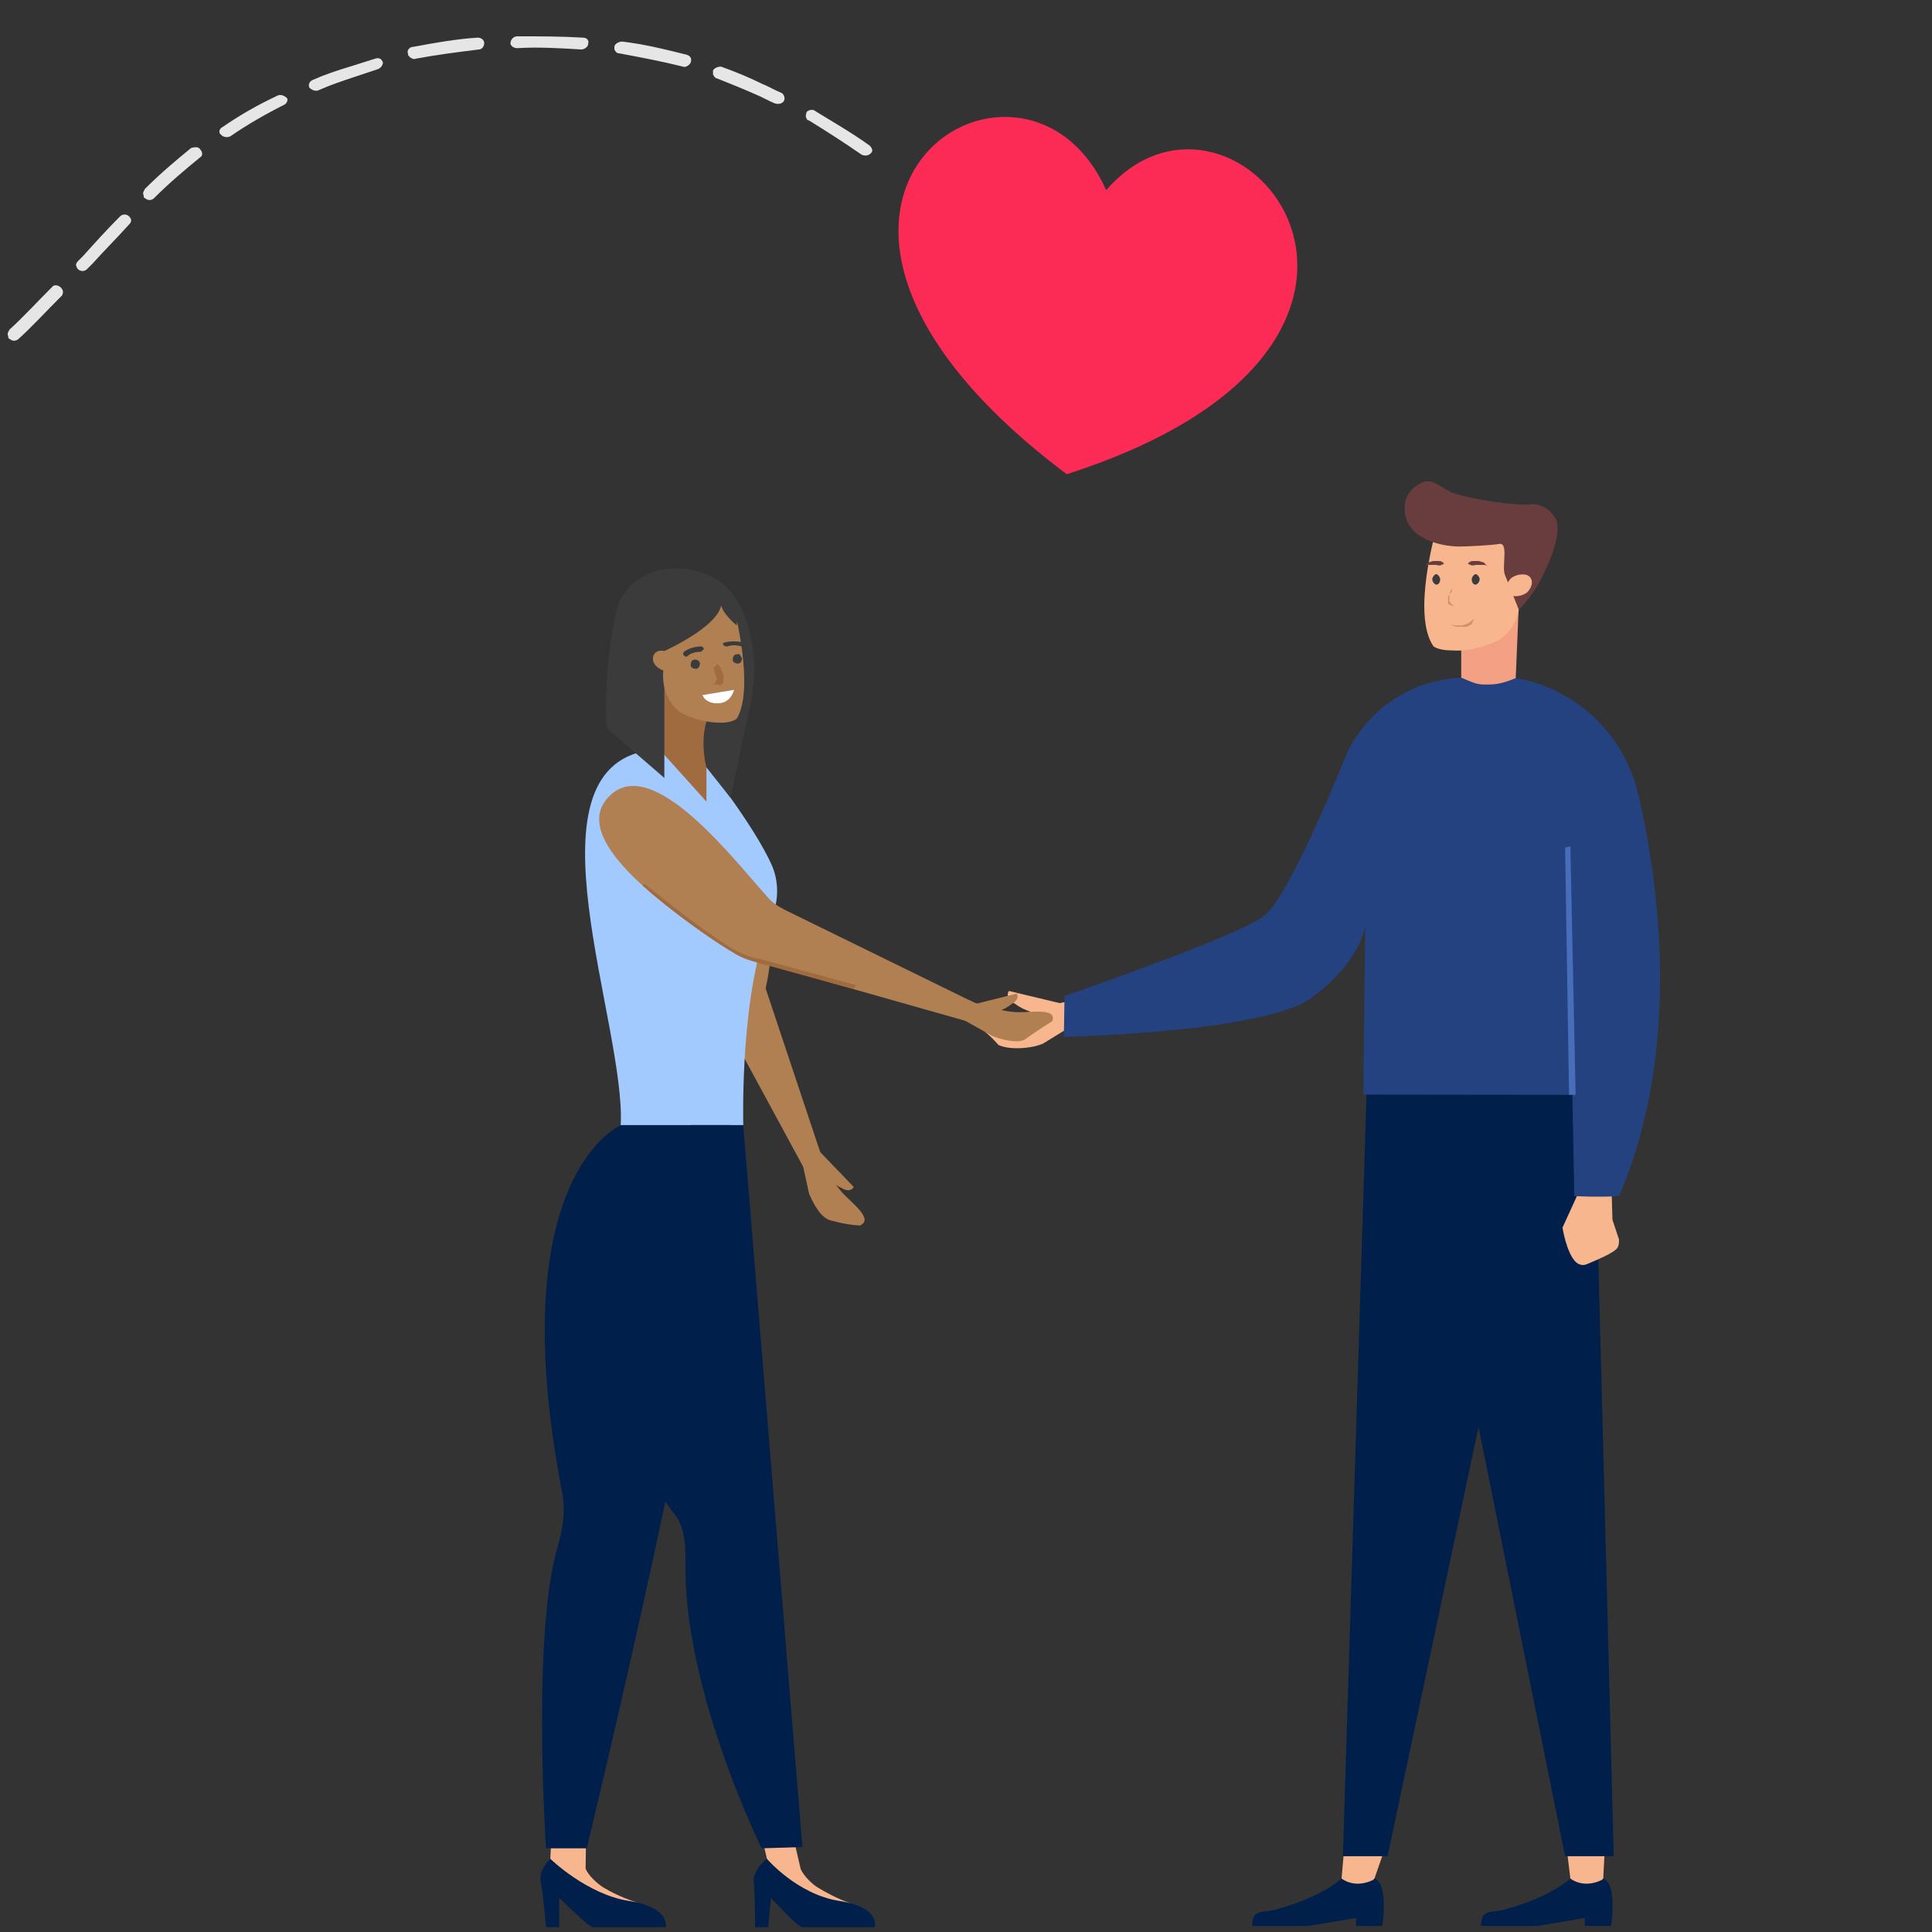 <?xml version="1.0" encoding="UTF-8"?>
<svg xmlns="http://www.w3.org/2000/svg" xmlns:xlink="http://www.w3.org/1999/xlink" id="Ebene_1" data-name="Ebene 1" viewBox="0 0 250 250">
  <rect x="0" y="0" width="250" height="250" fill="#333333" stroke="none"/>
  <defs>
    <clipPath id="clippath">
      <path d="m200.992,89.266c5.615,2.552,9.699,7.657,11.06,13.782,2.212,9.529,5.955,31.989-2.552,51.727-2.552.17-5.785,0-5.785,0l-.851-44.751.492,31.649-26.951-.033.256-21.747s-.681,4.764-7.146,9.358c-6.466,4.424-32.329,4.934-32.329,4.934v-5.105s22.801-7.827,26.374-10.55c3.403-2.552,10.89-21.439,10.89-21.439,2.382-4.594,6.636-7.997,11.741-9.018.851-.17,1.87-.383,2.891-.383,1.702.681,1.874.893,3.235.893,1.361,0,2.118-.15,3.82-.831,2.042.34,3.497.831,4.858,1.512" style="fill: none; stroke-width: 0px;"></path>
    </clipPath>
  </defs>
  <path d="m173.598,243.086s-2.722,2.552-8.848,4.084c-1.361.34-2.722-.17-2.722,2.042h7.317l6.126-1.021v1.021h3.403s.851-5.445-1.021-6.126h-4.254v0Z" style="fill: #00204b; stroke-width: 0px;"></path>
  <path d="m173.938,239.172l-.34,3.914c1.191.851,2.722.851,4.084.17l.17-.17,1.361-3.914h-5.275Z" style="fill: #f8b68f; stroke-width: 0px;"></path>
  <path d="m203.204,243.086s-2.722,2.552-8.848,4.084c-1.361.34-2.722-.17-2.722,2.042h7.317l6.126-1.021v1.021h3.403s.851-5.445-1.021-6.126h-4.254v0Z" style="fill: #00204b; stroke-width: 0px;"></path>
  <path d="m202.723,239.105l.481,3.98c1.191.851,2.722.851,4.084.17l.17-.17.215-4.118-4.95.138Z" style="fill: #f8b68f; stroke-width: 0px;"></path>
  <polygon points="185.338 141.504 176.83 141.504 173.768 240.193 179.553 240.193 196.568 159.88 185.338 141.504" style="fill: #00204b; stroke-width: 0px;"></polygon>
  <polygon points="182.616 141.504 202.524 240.193 208.819 240.193 206.267 141.504 182.616 141.504" style="fill: #00204b; stroke-width: 0px;"></polygon>
  <path d="m135.143,130.103c-.34.17-1.361,1.021-4.084,1.191-2.382.17-6.636-1.702-5.785.681,2.212,1.191,3.914,3.233,3.914,3.233,1.361.681,4.254.51,5.785-.17l4.424-2.722.34-2.552-1.021-.34c-1.021.34-2.382.51-3.573.681" style="fill: #f8b68f; stroke-width: 0px;"></path>
  <path d="m134.292,131.124s0,.17-.34.34c.34.17.681.34.851.34,1.191,0,2.552.17,3.743.17,0-.681-.17-1.702-.17-1.872l-7.827-1.872s-.681.851.851,1.702c1.361,1.021,2.893,1.191,2.893,1.191" style="fill: #f8b68f; stroke-width: 0px;"></path>
  <path d="m204.906,152.904l-2.722,5.955s.51,3.233,1.702,4.424c.34.34.851.51,1.361.34,1.191-.51,3.743-1.531,4.084-2.212.17-.34.17-.681.17-1.021l-.851-2.552-.17-6.126-3.573,1.191Z" style="fill: #f8b68f; stroke-width: 0px;"></path>
  <polygon points="189.082 82.12 189.082 90.117 196.058 89.607 196.568 77.356 189.082 82.12" style="fill: #f4a085; stroke-width: 0px;"></polygon>
  <g style="clip-path: url(#clippath);">
    <polygon points="138.48 84.74 217.931 86.817 217.967 155.276 137.313 155.276 138.48 84.74" style="fill: #244280; stroke-width: 0px;"></polygon>
  </g>
  <polygon points="203.885 141.674 203.034 141.674 202.524 109.685 203.204 109.515 203.885 141.674" style="fill: #476eba; stroke-width: 0px;"></polygon>
  <path d="m90.903,104.41s-3.914,29.777,3.743,29.437l9.869,18.206,2.042-1.702-7.487-22.46s1.872-7.317,0-15.654c-1.872-8.338-8.167-7.827-8.167-7.827" style="fill: #b08052; stroke-width: 0px;"></path>
  <path d="m90.562,157.839h0c-.34,0-.681-.34-.681-.681v-3.573c0-.34.34-.681.681-.681.34,0,.681.34.681.681v3.573c0,.34-.34.681-.681.681" style="fill: #00204b; stroke-width: 0px;"></path>
  <path d="m128.166,130.103c.17.17,1.021.681,3.063.851,1.872.17,5.615-.681,4.935,1.191-1.702,1.021-3.573,2.382-3.573,2.382-1.021.51-3.063,0-4.254-.51l-3.635-2.043-.109-2.211.851-.34c.851.51,1.702.681,2.722.681" style="fill: #b08052; stroke-width: 0px;"></path>
  <path d="m128.677,130.954s0,.17.17.17c-.17.17-.51.17-.681.34-1.021,0-1.872.17-2.893.17,0-.51.17-1.361.17-1.531l6.126-1.531s.51.681-.681,1.361c-1.021.851-2.212,1.021-2.212,1.021" style="fill: #b08052; stroke-width: 0px;"></path>
  <path d="m83.926,97.093c5.445,0,6.636.851,6.636.851,0,0,6.976,8.678,9.358,14.123.851,2.042.851,4.424,0,6.466-4.254,9.188-3.738,27.089-3.738,27.089l-15.861-.021c.681-13.102-12.9-45.955,3.605-48.507" style="fill: #a3caff; stroke-width: 0px;"></path>
  <path d="m78.822,103.049c5.615-5.785,16.505,8.678,20.418,12.932.681.851,1.531,1.361,2.552,1.872l24.672,12.081-1.361,2.212-27.546-7.803c-1.191-.34-2.21-.906-3.231-1.416-6.078-4.07-21.29-14.092-15.505-19.877" style="fill: #b08052; stroke-width: 0px;"></path>
  <path d="m102.907,238.844l.708,3.032c.431.889,1.41,1.89,2.261,2.401s2.244,1.314,4.116,1.994c-2.722,2.212-6.498-.123-8.71-1.654-1.021-.851-1.698-2.005-1.868-3.367l-.578-2.448,2.571.055,1.499-.014Z" style="fill: #f8b68f; stroke-width: 0px;"></path>
  <path d="m99.24,240.533s-1.872,1.361-1.702,3.063c.17,1.702.17,5.785.17,5.785h1.702l.34-3.743c0-.17,3.403,3.743,4.084,3.743h9.358s.851-2.552-4.594-3.403c-5.445-.851-9.358-5.445-9.358-5.445" style="fill: #00204b; stroke-width: 0px;"></path>
  <path d="m96.177,145.587l7.657,93.415-5.275.17s-9.699-19.568-9.869-35.903c0-2.722.17-5.445-1.531-7.487-11.911-15.654-5.955-40.497-5.955-40.497l8.167-9.699h6.806v-0Z" style="fill: #00204b; stroke-width: 0px;"></path>
  <path d="m75.818,238.899l-.041,2.915c.34.851,1.513,1.952,2.364,2.463s2.221,1.226,4.263,1.906c-2.552,2.212-6.475-.035-8.857-1.566-1.191-.851-2.036-1.923-2.376-3.284l.124-2.489,4.524.055Z" style="fill: #f8b68f; stroke-width: 0px;"></path>
  <path d="m69.974,243.596c.34,1.702.681,5.785.681,5.785h1.702v-3.743c0-.17,3.743,3.743,4.424,3.743h9.358s.681-2.552-4.764-3.403c-5.445-.851-10.15-5.438-10.15-5.438,0,0-1.59,1.354-1.25,3.056Z" style="fill: #00204b; stroke-width: 0px;"></path>
  <polygon points="91.413 93.35 91.413 103.73 85.288 96.923 85.798 87.225 91.413 93.35" style="fill: #a16b40; stroke-width: 0px;"></polygon>
  <path d="m92.434,78.206c-4.254.51-6.466,6.126-6.466,6.126v16.335l-7.487-6.466s-.51-7.317,1.361-15.484c1.531-5.105,7.997-6.466,12.591-3.914,2.212,1.191,3.573,3.573,4.254,5.955,1.021,3.233,1.191,6.466.51,9.869l-2.665,12.607-3.12-3.93s-.851-3.063,0-5.955c1.702-5.955,3.914-15.654,1.021-15.144" style="fill: #3b3b3b; stroke-width: 0px;"></path>
  <path d="m84.777,84.502c.51-.51,1.361-.34,2.042.17.681.51.681,1.361.34,1.872-.51.51-1.361.34-2.042-.17-.681-.51-.851-1.361-.34-1.872" style="fill: #b08052; stroke-width: 0px;"></path>
  <path d="m93.285,93.52c.851,0,1.531-.17,2.042-.51,2.382-3.914-.34-14.293-.34-14.293l-3.914-1.702-4.935,3.403-.34,6.976c0,1.872.681,3.573,2.212,4.764,1.532.851,3.403,1.361,5.275,1.361" style="fill: #b08052; stroke-width: 0px;"></path>
  <path d="m93.285,77.526c.851,3.063-7.331,6.718-7.331,6.718l-2.028-3.996,3.743-4.594,4.764.681c0,.17.681.681.851,1.191" style="fill: #3b3b3b; stroke-width: 0px;"></path>
  <path d="m93.285,78.206c.17,1.191,2.042,2.722,2.042,2.722l.17-1.531-.51-1.021-1.021-.51c.17 0-.851-.851-.681.34" style="fill: #3b3b3b; stroke-width: 0px;"></path>
  <path d="m80.353,145.587s-15.484,6.466-7.657,47.303c.51,2.382.17,4.934-.51,7.146-3.403,11.4-1.531,39.135-1.531,39.135h5.275s17.526-72.486,18.547-93.585h-14.123Z" style="fill: #00204b; stroke-width: 0px;"></path>
  <path d="m98.191,124.059l12.591,3.403-.34.51-12.421-3.403c-1.191-.34-2.212-.681-3.233-1.361-2.893-1.702-7.612-5.054-11.641-8.629.17-.17.241-.219.241-.219,4.424,3.573,9.188,7.146,11.57,8.508,1.021.51,2.042,1.021,3.233,1.191" style="fill: #a16b40; stroke-width: 0px;"></path>
  <path d="m90.732,84.332s-.17,0,0,0c-1.191,0-1.702.51-1.702.51-.17.17-.34.17-.51,0s-.17-.34,0-.51c0,0,.851-.681,2.212-.681.17,0,.34.17.34.34q-.17.17-.34.34" style="fill: #3b3b3b; stroke-width: 0px;"></path>
  <path d="m96.007,83.651h0c-1.191-.34-1.872,0-1.872,0-.17,0-.34,0-.51-.17-.17-.17,0-.34.17-.34,0,0,1.021-.34,2.382,0,.17,0,.34.17.17.34,0,.17-.17.17-.34.17" style="fill: #3b3b3b; stroke-width: 0px;"></path>
  <path d="m90.903,89.947c.34.851,1.361,1.191,2.382,1.021,1.021-.17,1.531-1.021,1.702-1.702l-4.084.681Z" style="fill: #fff; stroke-width: 0px;"></path>
  <path d="m95.327,84.672c-.34,0-.51.34-.51.681,0,.34.34.51.681.51s.51-.34.51-.681c-.17-.34-.34-.681-.681-.51" style="fill: #3b3b3b; stroke-width: 0px;"></path>
  <path d="m89.882,85.353c-.34,0-.51.34-.51.681,0,.34.34.51.681.51.34,0,.51-.34.51-.681s-.34-.51-.681-.51" style="fill: #3b3b3b; stroke-width: 0px;"></path>
  <path d="m92.774,85.863q.17.17.34.34c0,.17.17.17.17.34s.17.34.17.34c0,.17.17.34.17.34v1.021c0,.17-.17.34-.34.34-.17.17-.34,0-.51,0h-.34l-.17-.17h.17c.17,0,.17-.17.17-.17,0,0,0-.17.17-.34v-.17h0v.17c0-.17-.17-.34-.17-.51,0-.17-.17-.34-.17-.51,0-.17,0-.34-.17-.51.51-.17.51-.34.51-.51" style="fill: #a16b40; stroke-width: 0px;"></path>
  <g>
    <path d="m187.89,84.162c-1.021,0-1.872-.17-2.382-.51-2.893-4.084.34-15.144.34-15.144l4.594-1.872,5.785,3.573.34,7.487c.17,2.042-.851,3.914-2.552,5.105-1.872.851-3.914,1.531-6.126,1.361" style="fill: #f8b68f; stroke-width: 0px;"></path>
    <path d="m194.697,74.293c-.34-1.191.51-4.084-.681-3.914-.851.17-4.084.34-5.105.34-2.552,0-7.146-1.021-7.146-4.934,0-1.872,1.191-2.893,2.382-3.403,1.191-.51,2.552.851,3.743,1.361,2.893,1.021,8.678,1.702,10.039,1.531,1.702-.34,3.403,1.361,3.573,2.382.34,2.212-1.191,5.615-2.382,7.827-.681,1.191-1.568,2.391-2.589,3.412l-1.835-4.603Z" style="fill: #693d3d; stroke-width: 0px;"></path>
    <path d="m197.93,74.633c-.51-.51-1.702-.34-2.382.17-.681.681-.851,1.531-.34,2.042.51.51,1.702.34,2.382-.17.681-.681.851-1.531.34-2.042" style="fill: #f8b68f; stroke-width: 0px;"></path>
  </g>
  <path d="m185.338,74.973c0,.34.34.681.51.681.34,0,.51-.34.51-.681,0-.34-.34-.681-.51-.681-.17 0-.51.34-.51.681" style="fill: #3b3b3b; stroke-width: 0px;"></path>
  <path d="m187.89,76.165c-.17.17-.17.34-.34.681q0,.17-.17.34v.681c0,.17,0,.34.17.34.17.17.34.17.34.17h.34q-.17,0-.34-.17c-.17,0-.17-.17-.17-.17,0,0,0-.17-.17-.17v-1.021c.34-.17.34-.34.34-.681q.17,0,0,0h0" style="fill: #d18f66; stroke-width: 0px;"></path>
  <path d="m190.783,80.078c-.17.17-.51.34-.681.51-.17.17-.51.17-.851.34h-.681c-.34,0-.51,0-.851-.17.17.17.51.34.851.34h1.021c.34,0,.51-.17.851-.34 0-.17.17-.34.34-.681" style="fill: #d18f66; stroke-width: 0px;"></path>
  <path d="m186.87,72.932c-.17-.17-.34-.34-.681-.34h-.681c-.17,0-.51.17-.681.17-.17.17-.34.34-.51.51h0c.17-.17.34-.17.51-.17h1.021c.511.17.681-0,1.021-.17h0" style="fill: #693d3d; stroke-width: 0px;"></path>
  <path d="m191.464,74.973c0,.34-.34.681-.51.681-.34,0-.51-.34-.51-.681,0-.34.34-.681.51-.681.17 0.0.51.34.51.681" style="fill: #3b3b3b; stroke-width: 0px;"></path>
  <path d="m189.932,72.932c.17-.17.34-.34.681-.34h.681c.17,0,.51.17.681.17.17.17.34.34.51.51h0c-.17-.17-.34-.17-.51-.17h-1.021c-.511.17-.681-0-1.021-.17h0" style="fill: #693d3d; stroke-width: 0px;"></path>
  <path d="m107.408,151.373c0,.34.17,1.361,1.531,2.893,1.191,1.361,4.214,3.465,2.342,4.316-2.118-.11-4.044-.743-4.044-.743-1.191-.51-2.042-2.212-2.552-3.403l-.851-3.914s1.191-1.531,1.361-1.702l.851.34c.17.681.681,1.531,1.361,2.212" style="fill: #b08052; stroke-width: 0px;"></path>
  <path d="m107.067,152.223s0,.17-.17.34c-.17-.17-.34-.34-.681-.51-.51-.851-1.021-1.531-1.531-2.382.51-.17,1.361-.51,1.361-.681l4.424,4.594s-.34.851-1.531.17c-1.191-.51-1.872-1.531-1.872-1.531" style="fill: #b08052; stroke-width: 0px;"></path>
  <path d="m143.14,24.608c-10.89-24.332-51.557,1.872-5.105,36.753,53.599-17.186,21.95-56.151,5.105-36.753" style="fill: #fb2b55; stroke-width: 0px;"></path>
  <g>
    <path d="m104.345,15.249c-.17-.17,0-.51,0-.681.17-.34.851-.51,1.191-.17,2.212,1.361,4.594,2.722,6.976,4.424.34.34.51.681.17,1.021-.34.34-.851.34-1.191.17-2.212-1.531-4.594-3.063-6.806-4.424-.17 0-.34-.17-.34-.34" style="fill: #e6e6e6; stroke-width: 0px;"></path>
    <path d="m48.875,8.954c-1.021.34-2.042.681-3.063,1.021-1.531.51-3.063,1.021-4.594,1.702-.34.17-.851,0-1.191-.34h0c-.17-.34,0-.851.51-1.021,1.531-.681,3.063-1.191,4.764-1.702,1.021-.34,2.212-.681,3.233-1.021.51-.17.851,0,1.021.51 0.0.17-.17.681-.681.851" style="fill: #e6e6e6; stroke-width: 0px;"></path>
    <path d="m36.794,13.548c-2.382,1.191-4.764,2.552-6.976,4.084-.34.17-.851.17-1.191-.17l-.17-.17c-.17-.34,0-.681.34-.851,2.212-1.531,4.594-2.893,7.146-4.084.34-.17.851,0,1.191.34.17.17-0.0.681-.34.851" style="fill: #e6e6e6; stroke-width: 0px;"></path>
    <path d="m61.976,6.401c-2.722.34-5.445.681-8.167,1.191-.34.17-.851-.17-1.021-.51v-.17c-.17-.34.17-.851.681-.851,2.722-.51,5.615-1.021,8.338-1.191.51,0,.851.34.851.681-0.0.51-.34.851-.681.851" style="fill: #e6e6e6; stroke-width: 0px;"></path>
    <path d="m80.183,6.912c-.34,0-.51-.17-.681-.51v-.34c0-.34.51-.681,1.021-.681,2.893.34,5.615,1.021,8.338,1.702.51.17.681.51.51,1.021-.17.34-.681.681-1.021.51-2.723-.681-5.445-1.191-8.167-1.702" style="fill: #e6e6e6; stroke-width: 0px;"></path>
    <path d="m10.079,34.817q-.17-.17-.17-.34c-.17-.17,0-.51.17-.681l.681-.681c1.531-1.702,3.063-3.403,4.764-5.105.34-.34.851-.34,1.191,0,.34.34.34.681,0,1.021-1.531,1.702-3.233,3.403-4.764,5.105l-.681.681c-.34.34-.851.34-1.191,0" style="fill: #e6e6e6; stroke-width: 0px;"></path>
    <path d="m66.911,6.231c-.34,0-.681-.17-.851-.51v-.17c0-.34.34-.851.851-.851,2.893,0,5.615,0,8.508.17.51,0,.851.34.681.851,0,.34-.51.681-.851.681-2.893-.17-5.615-.34-8.338-.17" style="fill: #e6e6e6; stroke-width: 0px;"></path>
    <path d="m7.867,37.199c.34.34.34.681.17,1.021-2.212,2.212-3.914,4.084-5.615,5.615-.34.34-.851.34-1.191,0-.17,0-.17-.17-.17-.34-.17-.34,0-.51.17-.851,1.702-1.531,3.403-3.403,5.615-5.615.17-.17.681-.17,1.021.17" style="fill: #e6e6e6; stroke-width: 0px;"></path>
    <path d="m25.904,19.333c.34.34.34.851,0,1.021-1.872,1.531-3.914,3.233-5.955,5.275-.34.34-.851.34-1.191,0-.17,0-.17-.17-.17-.34-.17-.34,0-.51.17-.851,2.042-2.042,4.084-3.743,5.955-5.275.51-.17,1.021-.17,1.191.17" style="fill: #e6e6e6; stroke-width: 0px;"></path>
    <path d="m98.56,10.825c.851.34,1.702.851,2.552,1.191.34.17.51.681.34,1.021-.17.34-.681.51-1.191.34-.851-.34-1.702-.851-2.552-1.191-1.531-.681-3.233-1.361-4.935-2.042-.17,0-.34-.17-.51-.51v-.51c.17-.34.681-.51,1.021-.51,1.872.681,3.573,1.361,5.275,2.212" style="fill: #e6e6e6; stroke-width: 0px;"></path>
  </g>
</svg>
